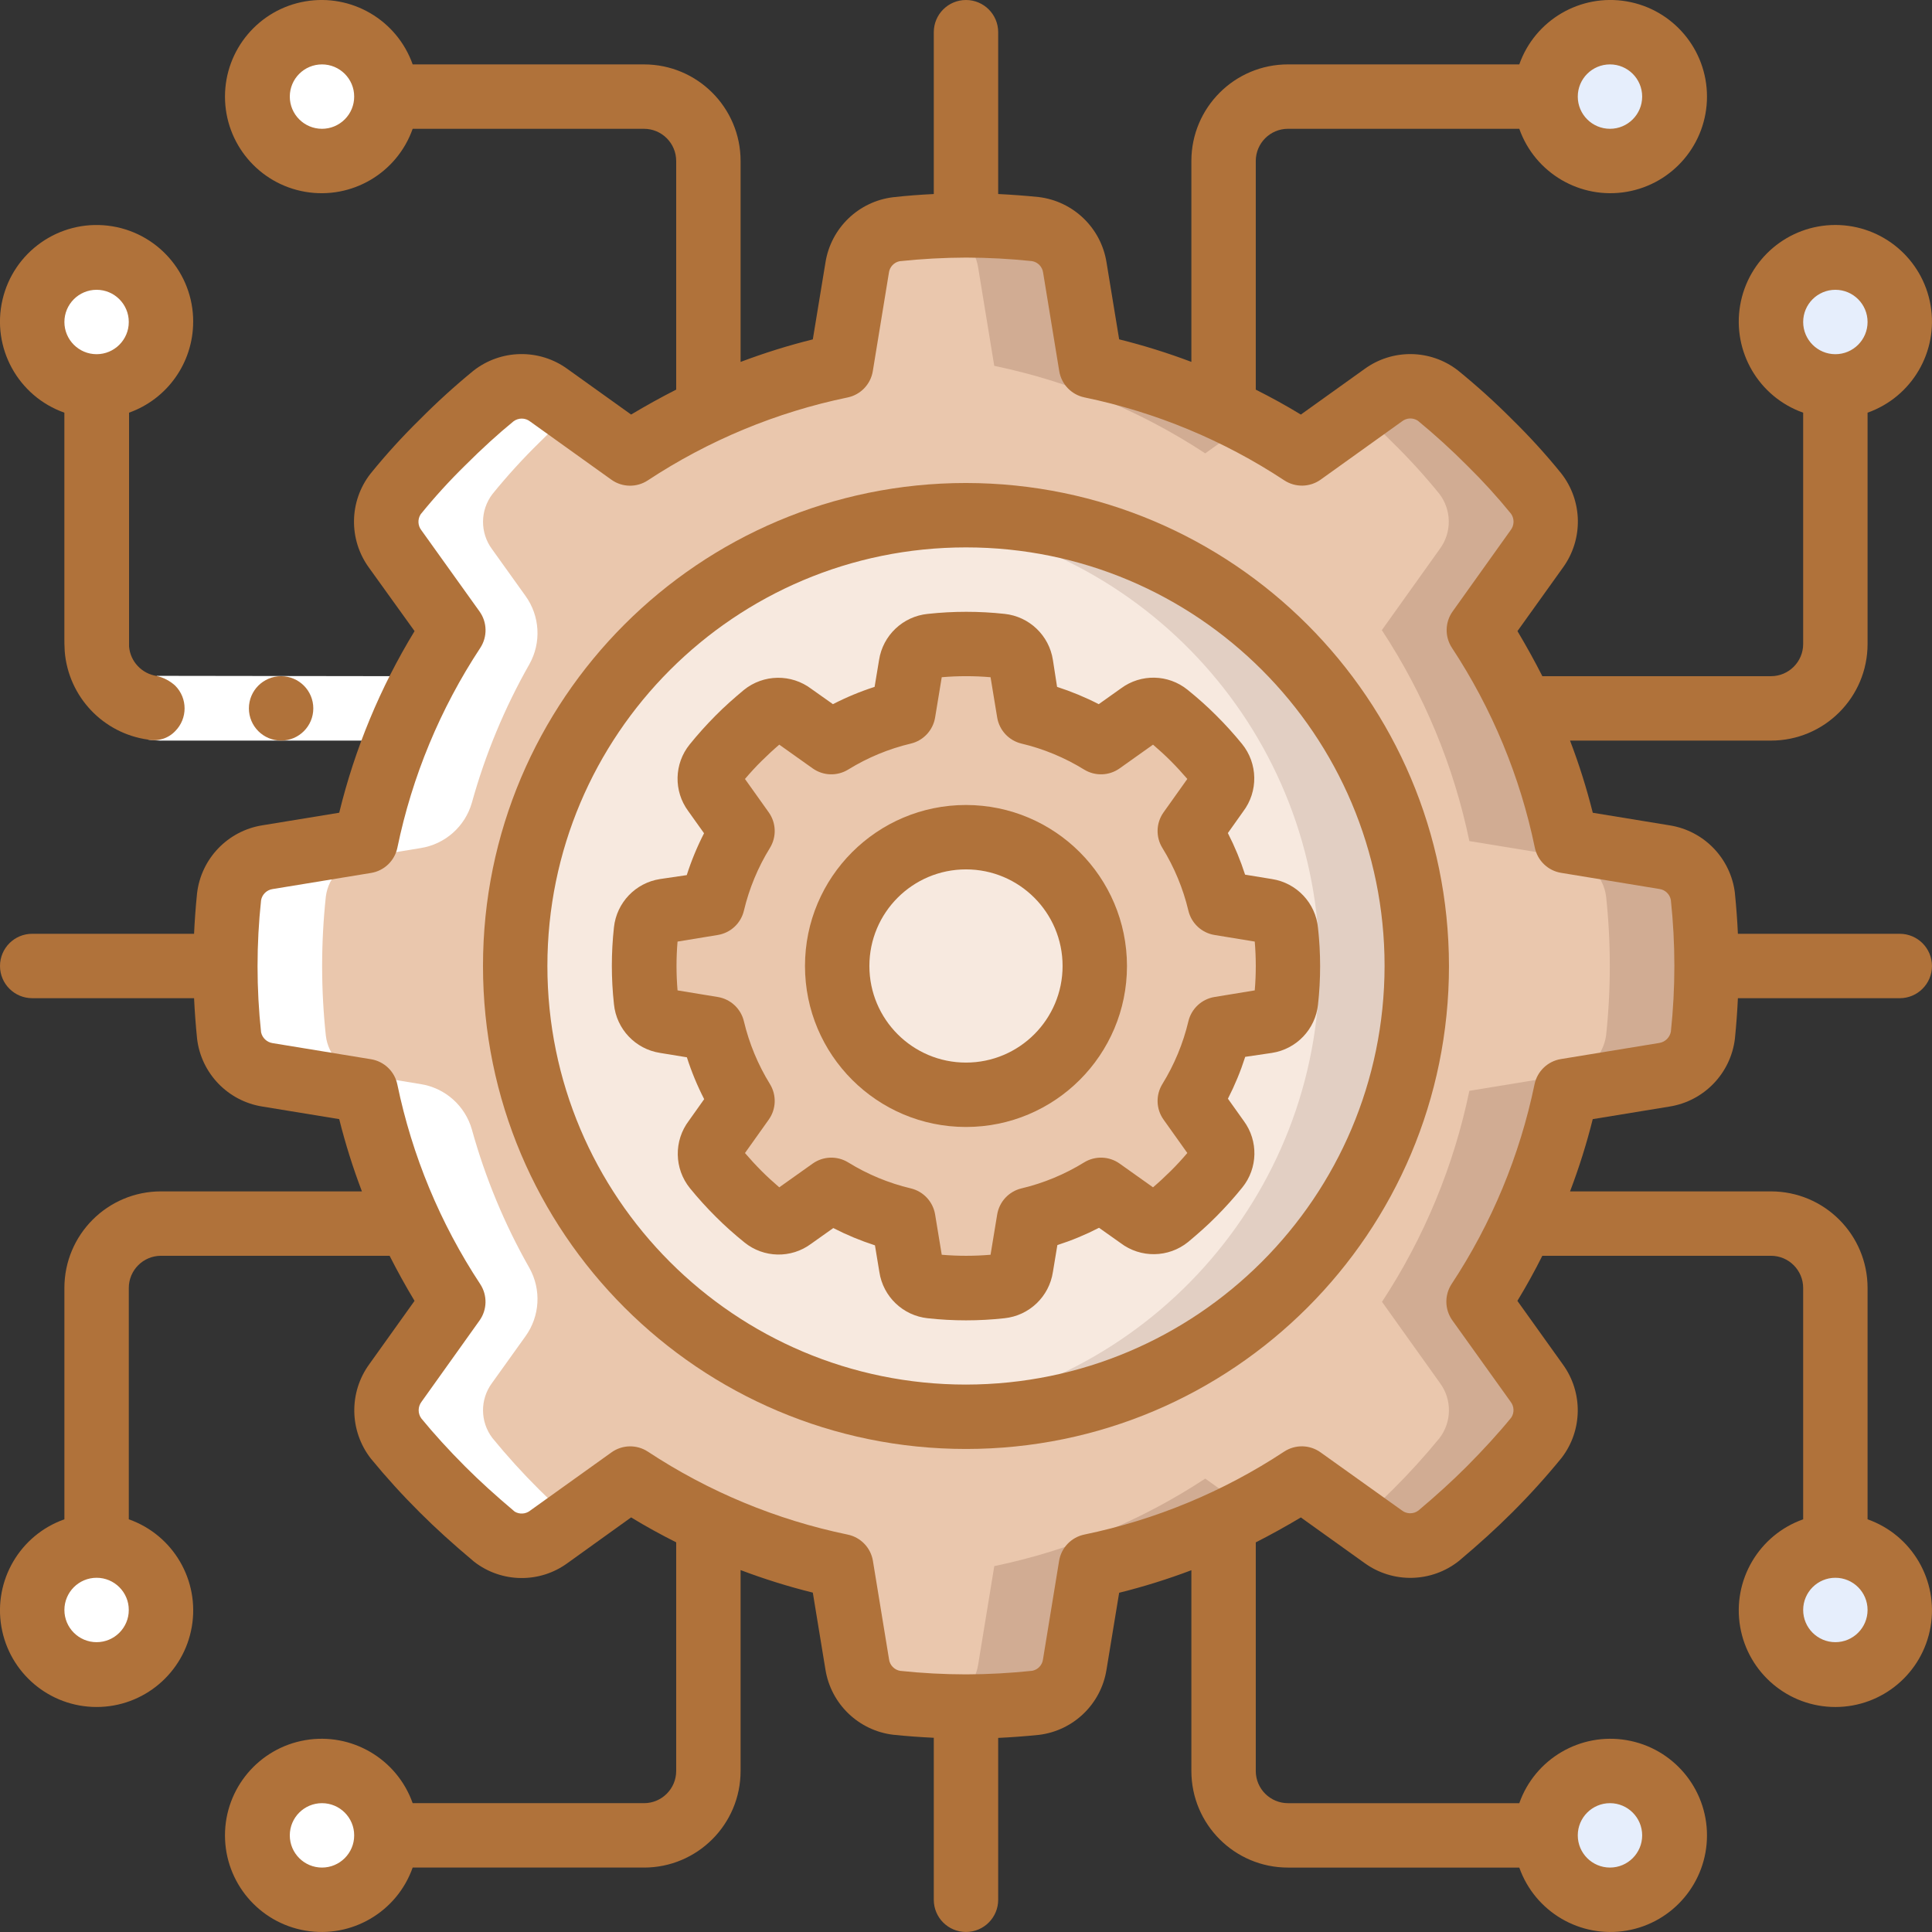 <?xml version="1.0" encoding="UTF-8"?> <svg xmlns="http://www.w3.org/2000/svg" id="Layer_1" data-name="Layer 1" viewBox="0 0 60.001 60.001"><rect x="0" y="0" width="60.001" height="60.001" fill="#333333" stroke="none"/><defs><style> .cls-1 { fill: #f7e9df; } .cls-2 { fill: #fff; } .cls-2, .cls-3, .cls-4, .cls-5 { fill-rule: evenodd; } .cls-6 { fill: #e6eefc; } .cls-3 { fill: #d1ac93; } .cls-4 { fill: #eac7ad; } .cls-7 { fill: #b0723a; } .cls-5 { fill: #e2cfc3; } </style></defs><path id="Path" class="cls-4" d="M52.885,27.844c-.08-.628-.567-1.127-1.193-1.222l-3.054-.5c-.485-2.336-1.407-4.559-2.718-6.552l1.8-2.522c.377-.51.371-1.208-.014-1.711-.453-.559-.938-1.091-1.452-1.595-.508-.511-1.042-.995-1.6-1.452-.503-.385-1.201-.391-1.711-.014l-2.522,1.8c-1.993-1.311-4.216-2.233-6.551-2.718l-.5-3.054c-.095-.626-.594-1.113-1.222-1.193-1.433-.153-2.879-.153-4.312,0-.628.08-1.127.567-1.222,1.193l-.5,3.054c-2.333.487-4.553,1.411-6.544,2.722l-2.522-1.8c-.51-.377-1.208-.371-1.711.014-.556.457-1.088.941-1.595,1.452-.514.504-.999,1.036-1.452,1.595-.385.503-.391,1.201-.014,1.711l1.8,2.522c-1.311,1.993-2.233,4.215-2.718,6.551l-3.054.5c-.626.095-1.113.594-1.193,1.222-.153,1.433-.153,2.879,0,4.312.085.625.57,1.122,1.193,1.222l3.054.5c.486,2.335,1.41,4.557,2.722,6.549l-1.8,2.522c-.377.509-.371,1.207.014,1.71.456.558.941,1.092,1.452,1.6.517.518,1.049.992,1.595,1.452.503.385,1.201.391,1.711.014l2.522-1.8c1.993,1.311,4.216,2.233,6.551,2.718l.5,3.054c.095.626.594,1.113,1.222,1.193,1.433.153,2.879.153,4.312,0,.628-.08,1.127-.567,1.222-1.193l.5-3.054c2.335-.488,4.557-1.413,6.549-2.726l2.522,1.8c.51.377,1.208.371,1.711-.014.546-.46,1.078-.934,1.6-1.452.511-.508.996-1.042,1.452-1.6.385-.503.391-1.201.014-1.71l-1.8-2.522c1.311-1.993,2.233-4.215,2.718-6.551l3.054-.5c.623-.1,1.108-.597,1.193-1.222.153-1.433.153-2.879,0-4.312l-.009.007Z"></path><path id="Path-2" data-name="Path" class="cls-3" d="M29.156,7.115c.628.08,1.127.567,1.222,1.193l.5,3.054c2.336.485,4.559,1.407,6.552,2.718l1.347-.963c-1.544-.808-3.193-1.399-4.9-1.755l-.5-3.054c-.095-.626-.594-1.113-1.222-1.193-.716-.075-1.435-.113-2.155-.115-.508,0-1.006.026-1.5.063.219.016.44.03.656.052Z"></path><path id="Path-3" data-name="Path" class="cls-3" d="M37.43,45.92c-1.993,1.311-4.216,2.233-6.551,2.718l-.5,3.054c-.095.626-.594,1.113-1.222,1.193-.216.022-.437.036-.656.052.494.037.992.063,1.5.063.72-.002,1.44-.04,2.156-.115.628-.08,1.127-.567,1.222-1.193l.5-3.054c1.706-.356,3.356-.947,4.9-1.755l-1.349-.963Z"></path><path id="Path-4" data-name="Path" class="cls-3" d="M52.885,27.844c-.08-.628-.567-1.127-1.193-1.222l-3.054-.5c-.485-2.336-1.407-4.559-2.718-6.552l1.8-2.522c.377-.51.371-1.208-.014-1.711-.453-.559-.938-1.091-1.452-1.595-.508-.511-1.042-.995-1.6-1.452-.503-.385-1.201-.391-1.711-.014l-.715.511c.346.306.688.621,1.021.955.514.504.999,1.036,1.452,1.595.385.503.391,1.201.014,1.711l-1.8,2.522c1.311,1.993,2.233,4.215,2.718,6.551l3.054.5c.626.095,1.113.594,1.193,1.222.153,1.433.153,2.879,0,4.312-.085.625-.57,1.122-1.193,1.222l-3.054.5c-.483,2.336-1.404,4.559-2.713,6.553l1.8,2.522c.377.509.371,1.207-.014,1.71-.456.558-.941,1.092-1.452,1.6-.334.334-.677.647-1.023.953l.717.513c.51.377,1.208.371,1.711-.014.546-.46,1.078-.934,1.6-1.452.511-.508.996-1.042,1.452-1.6.385-.503.391-1.201.014-1.71l-1.8-2.522c1.311-1.993,2.233-4.216,2.718-6.551l3.054-.5c.623-.1,1.108-.597,1.193-1.222.153-1.433.153-2.879,0-4.312l-.005-.001Z"></path><circle id="Oval" class="cls-1" cx="30" cy="30" r="14"></circle><path id="Path-5" data-name="Path" class="cls-5" d="M30,16c-.501.001-1.002.029-1.5.083,7.101.777,12.478,6.774,12.478,13.917s-5.377,13.14-12.478,13.917c5.156.564,10.201-1.769,13.111-6.062,2.91-4.293,3.208-9.843.775-14.423-2.433-4.58-7.199-7.44-12.386-7.432Z"></path><circle id="Oval-2" data-name="Oval" class="cls-6" cx="50" cy="3" r="2"></circle><circle id="Oval-3" data-name="Oval" class="cls-6" cx="10" cy="3" r="2"></circle><circle id="Oval-4" data-name="Oval" class="cls-6" cx="3" cy="10" r="2"></circle><circle id="Oval-5" data-name="Oval" class="cls-6" cx="3" cy="50" r="2"></circle><circle id="Oval-6" data-name="Oval" class="cls-6" cx="10" cy="57" r="2"></circle><circle id="Oval-7" data-name="Oval" class="cls-6" cx="50" cy="57" r="2"></circle><circle id="Oval-8" data-name="Oval" class="cls-6" cx="57" cy="50" r="2"></circle><circle id="Oval-9" data-name="Oval" class="cls-6" cx="57" cy="10" r="2"></circle><path id="Path-6" data-name="Path" class="cls-4" d="M40,30c0.0.364-.02.728-.06,1.09-.037.318-.283.572-.6.62l-1.46.24c-.189.791-.503,1.548-.93,2.24l.86,1.21c.192.256.188.609-.01.86-.23.28-.47.55-.73.81-.26.26-.53.5-.81.73-.251.198-.604.202-.86.01l-1.21-.86c-.692.427-1.448.741-2.24.93l-.24,1.46c-.048.317-.302.563-.62.6-.725.08-1.456.08-2.18,0-.318-.037-.572-.283-.62-.6l-.24-1.46c-.791-.189-1.548-.503-2.24-.93l-1.21.86c-.256.192-.609.188-.86-.01-.28-.23-.55-.47-.81-.73-.26-.26-.5-.53-.73-.81-.198-.251-.202-.604-.01-.86l.86-1.21c-.427-.692-.741-1.448-.93-2.24l-1.46-.24c-.317-.048-.563-.302-.6-.62-.08-.725-.08-1.456,0-2.18.037-.318.283-.572.6-.62l1.46-.24c.189-.791.503-1.548.93-2.24l-.86-1.21c-.192-.256-.188-.609.01-.86.23-.28.47-.55.73-.81s.53-.5.81-.73c.251-.198.604-.202.86-.01l1.21.86c.692-.427,1.449-.741,2.24-.93l.24-1.46c.048-.317.302-.563.62-.6.725-.08,1.456-.08,2.18,0,.318.037.572.283.62.6l.24,1.46c.791.189,1.548.503,2.24.93l1.21-.86c.256-.192.609-.188.86.01.28.23.55.47.81.73.26.26.5.53.73.81.198.251.202.604.01.86l-.86,1.21c.427.692.741,1.449.93,2.24l1.46.24c.317.048.563.302.6.62.04.362.06.726.06,1.09Z"></path><circle id="Oval-10" data-name="Oval" class="cls-1" cx="30" cy="30" r="4"></circle><path id="Path-7" data-name="Path" class="cls-2" d="M10,55c-.924-.005-1.732.624-1.953,1.521s.201,1.83,1.022,2.255,1.826.233,2.431-.466c-.667-.746-.667-1.874,0-2.62-.376-.437-.923-.689-1.5-.69Z"></path><path id="Path-8" data-name="Path" class="cls-2" d="M10,1c-.924-.005-1.732.624-1.953,1.521-.221.897.201,1.83,1.022,2.255s1.826.233,2.431-.466c-.667-.746-.667-1.874,0-2.62-.376-.437-.923-.689-1.5-.69Z"></path><path id="Path-9" data-name="Path" class="cls-2" d="M7.115,27.844c-.153,1.434-.153,2.879,0,4.313.071.622.549,1.121,1.168,1.217l3.079.5c.484,2.337,1.407,4.562,2.718,6.556l-1.8,2.522c-.377.509-.371,1.207.014,1.71.456.558.941,1.092,1.452,1.6.517.518,1.049.992,1.595,1.452.503.385,1.201.391,1.711.014l.717-.513c-.346-.306-.689-.619-1.023-.953-.511-.508-.996-1.042-1.452-1.6-.385-.503-.391-1.201-.014-1.71l1.038-1.45c.451-.624.499-1.452.123-2.124-.77-1.354-1.37-2.799-1.786-4.3-.211-.74-.831-1.29-1.591-1.41l-1.777-.291c-.619-.096-1.097-.595-1.168-1.217-.153-1.434-.153-2.879,0-4.313.08-.628.567-1.127,1.193-1.222l1.752-.287c.76-.12,1.38-.67,1.591-1.41.416-1.501,1.016-2.946,1.786-4.3.376-.672.328-1.5-.123-2.124l-1.038-1.45c-.377-.51-.371-1.208.014-1.711.453-.559.938-1.091,1.452-1.595.333-.334.675-.649,1.021-.955l-.715-.511c-.51-.377-1.208-.371-1.711.014-.556.457-1.088.941-1.595,1.452-.514.504-.999,1.036-1.452,1.595-.385.503-.391,1.201-.014,1.711l1.8,2.522c-1.311,1.993-2.233,4.215-2.718,6.551l-3.054.5c-.624.095-1.111.591-1.193,1.217Z"></path><path id="Path-10" data-name="Path" class="cls-2" d="M3,52c.577-.001,1.124-.253,1.5-.69-.667-.746-.667-1.874,0-2.62-.605-.698-1.611-.891-2.431-.466-.821.425-1.243,1.357-1.022,2.255.221.897,1.029,1.526,1.953,1.521Z"></path><path id="Path-11" data-name="Path" class="cls-2" d="M3,12c.577-.001,1.124-.253,1.5-.69-.667-.746-.667-1.874,0-2.62-.605-.698-1.611-.891-2.431-.466-.821.425-1.243,1.357-1.022,2.255.221.897,1.029,1.526,1.953,1.521Z"></path><path id="Path-12" data-name="Path" class="cls-2" d="M4.6,22.97l.27-1.981,7.86.011v2h-7.76c-.124-.002-.247-.012-.37-.03Z"></path><circle id="Oval-11" data-name="Oval" class="cls-7" cx="8.73" cy="22" r="1"></circle><path id="Shape" class="cls-7" d="M30,15c-8.284,0-15,6.716-15,15s6.716,15,15,15,15-6.716,15-15c-.009-8.28-6.72-14.991-15-15ZM30,43c-7.18,0-13-5.82-13-13s5.82-13,13-13,13,5.82,13,13c-.008,7.176-5.824,12.992-13,13Z"></path><path id="Shape-2" data-name="Shape" class="cls-7" d="M6,10c.006-1.527-1.136-2.815-2.653-2.992-1.517-.177-2.925.814-3.27,2.302s.482,2.997,1.922,3.506v7c0,.1,0,.225.011.415.115,1.407,1.191,2.545,2.589,2.739.307.063.625-.036.841-.263.39-.391.39-1.024,0-1.414-.162-.147-.358-.25-.571-.3-.464-.068-.821-.446-.861-.913v-7.264c1.191-.425,1.987-1.552,1.991-2.816ZM3,9c.552,0,1,.448,1,1s-.448,1-1,1-1-.448-1-1,.448-1,1-1Z"></path><path id="Shape-3" data-name="Shape" class="cls-7" d="M58,20v-7.184c1.377-.487,2.204-1.896,1.957-3.336-.247-1.44-1.496-2.493-2.957-2.493s-2.71,1.053-2.957,2.493c-.247,1.44.579,2.849,1.957,3.336v7.184c0,.552-.448,1-1,1h-7.1c-.239-.473-.5-.939-.773-1.4l1.411-1.971c.638-.878.618-2.072-.051-2.927-.474-.586-.982-1.143-1.52-1.671-.537-.54-1.103-1.051-1.694-1.531-.85-.657-2.033-.672-2.9-.037l-1.973,1.412c-.456-.278-.922-.534-1.4-.774v-7.101c0-.552.448-1,1-1h7.184c.487,1.377,1.896,2.204,3.336,1.957s2.493-1.496,2.493-2.957-1.053-2.71-2.493-2.957-2.849.579-3.336,1.957h-7.184c-1.657,0-3,1.343-3,3v6.239c-.733-.277-1.482-.511-2.243-.7l-.392-2.388c-.169-1.072-1.03-1.901-2.107-2.031-.435-.044-.85-.074-1.258-.094V1C31.0.448,30.553 0,30.0 0s-1,.448-1,1v5.026c-.41.02-.829.05-1.27.1-1.071.133-1.925.959-2.094,2.025l-.393,2.389c-.761.189-1.51.423-2.243.7v-6.24c0-1.657-1.343-3-3-3h-7.184c-.487-1.377-1.896-2.204-3.336-1.957-1.44.247-2.493,1.496-2.493,2.957s1.053,2.71,2.493,2.957c1.44.247,2.849-.579,3.336-1.957h7.184c.552,0,1,.448,1,1v7.1c-.474.24-.94.5-1.4.774l-1.971-1.411c-.877-.641-2.073-.62-2.927.051-.579.474-1.134.979-1.661,1.51-.545.534-1.058,1.098-1.538,1.691-.662.853-.68,2.041-.045,2.914l1.417,1.971c-1.066,1.748-1.855,3.651-2.34,5.64l-2.388.391c-1.072.171-1.9,1.033-2.027,2.111-.044.433-.074.849-.093,1.258H1C.448,29.0 0,29.448 0,30s.448,1,1,1h5.027c.02.411.05.831.095,1.271.133,1.071.959,1.924,2.024,2.094l2.389.391c.19.761.426,1.511.705,2.244h-6.24c-1.657,0-3,1.343-3,3v7.184c-1.377.487-2.204,1.896-1.957,3.336s1.496,2.493,2.957,2.493,2.71-1.053,2.957-2.493-.579-2.849-1.957-3.336v-7.184c0-.552.448-1,1-1h7.1c.239.473.497.939.774,1.4l-1.4,1.96c-.644.879-.626,2.079.044,2.939.478.582.985,1.14,1.519,1.671.494.493,1.022.973,1.692,1.535.851.657,2.034.672,2.9.036l1.971-1.416c.456.278.922.534,1.4.774v7.101c0,.552-.448,1-1,1h-7.184c-.487-1.377-1.896-2.204-3.336-1.957-1.44.247-2.493,1.496-2.493,2.957s1.053,2.71,2.493,2.957c1.44.247,2.849-.579,3.336-1.957h7.184c1.657,0,3-1.343,3-3v-6.239c.733.277,1.482.511,2.243.7l.392,2.388c.171,1.07,1.03,1.897,2.106,2.026.433.045.85.074,1.259.094v5.031c0,.552.448,1,1,1s1-.448,1-1v-5.027c.411-.02.83-.05,1.269-.095,1.071-.132,1.926-.958,2.095-2.024l.393-2.389c.761-.189,1.51-.423,2.243-.7v6.235c0,1.657,1.343,3,3,3h7.184c.487,1.377,1.896,2.204,3.336,1.957,1.44-.247,2.493-1.496,2.493-2.957s-1.053-2.71-2.493-2.957c-1.44-.247-2.849.579-3.336,1.957h-7.184c-.552,0-1-.448-1-1v-7.1c.474-.24.94-.5,1.4-.774l1.97,1.41c.882.644,2.085.619,2.94-.06.637-.536,1.165-1.016,1.659-1.51.539-.538,1.05-1.103,1.531-1.693.653-.852.667-2.032.036-2.9l-1.411-1.973c.278-.457.536-.924.774-1.4h7.101c.552,0,1,.448,1,1v7.184c-1.377.487-2.204,1.896-1.957,3.336.247,1.44,1.496,2.493,2.957,2.493s2.71-1.053,2.957-2.493c.247-1.44-.579-2.849-1.957-3.336v-7.184c0-1.657-1.343-3-3-3h-6.24c.279-.733.515-1.483.705-2.244l2.387-.391c1.07-.171,1.898-1.031,2.028-2.107.044-.433.074-.849.093-1.258h5.027c.552,0,1-.448,1-1s-.448-1-1-1h-5.027c-.019-.409-.049-.825-.093-1.258v-.01c-.131-1.074-.958-1.931-2.026-2.1l-2.388-.391c-.191-.76-.426-1.509-.706-2.241h6.24c1.657,0,3-1.343,3-3ZM57,9c.552,0,1,.448,1,1s-.448,1-1,1-1-.448-1-1,.448-1,1-1ZM50,2c.552,0,1,.448,1,1s-.448,1-1,1-1-.448-1-1,.448-1,1-1ZM10,4c-.552,0-1-.448-1-1s.448-1,1-1,1,.448,1,1c0,.265-.105.52-.293.707-.188.188-.442.293-.707.293ZM3,51c-.552,0-1-.448-1-1s.448-1,1-1,1,.448,1,1-.448,1-1,1ZM10,58c-.552,0-1-.448-1-1s.448-1,1-1,1,.448,1,1-.448,1-1,1ZM50,56c.552,0,1,.448,1,1s-.448,1-1,1-1-.448-1-1,.448-1,1-1ZM57,51c-.552,0-1-.448-1-1s.448-1,1-1,1,.448,1,1-.448,1-1,1ZM51.53,27.608c.183.023.329.163.361.344.145,1.359.145,2.731,0,4.09-.035.181-.18.321-.363.349l-3.053.5c-.409.067-.734.379-.818.784-.458,2.211-1.331,4.315-2.574,6.2-.227.345-.218.795.022,1.131l1.815,2.535c.106.142.112.335.015.483-.4.491-.868,1-1.385,1.521-.452.452-.94.895-1.5,1.367-.154.116-.366.113-.517-.007l-2.521-1.8c-.336-.241-.785-.25-1.131-.023-1.887,1.244-3.993,2.118-6.206,2.576-.405.084-.716.409-.783.817l-.5,3.055c-.021.181-.158.326-.337.359-.683.072-1.369.11-2.055.111-.682-.001-1.364-.037-2.042-.109-.183-.03-.325-.177-.348-.361l-.5-3.054c-.067-.408-.378-.733-.783-.817-2.213-.458-4.319-1.332-6.206-2.576-.345-.227-.795-.218-1.131.023l-2.525,1.808c-.138.11-.33.122-.481.031-.592-.5-1.08-.942-1.532-1.394-.517-.518-.983-1.03-1.367-1.5-.113-.155-.11-.366.007-.518l1.8-2.522c.24-.336.249-.786.022-1.131-1.243-1.885-2.116-3.989-2.574-6.2-.084-.406-.409-.717-.818-.784l-3.055-.5c-.178-.027-.321-.161-.359-.337-.146-1.363-.146-2.737,0-4.1.032-.182.178-.323.361-.348l3.053-.5c.409-.066.735-.378.819-.784.457-2.213,1.331-4.318,2.574-6.205.227-.345.218-.795-.022-1.131l-1.807-2.524c-.112-.143-.121-.342-.022-.495.432-.533.894-1.04,1.384-1.52.518-.518,1.03-.984,1.5-1.367.154-.115.366-.113.517.006l2.521,1.806c.336.241.785.25,1.131.023,1.887-1.244,3.993-2.118,6.206-2.576.405-.084.716-.409.783-.817l.5-3.055c.022-.18.158-.326.336-.36.684-.072,1.371-.11,2.058-.112h.009c.681.002,1.361.038,2.038.109.184.03.326.177.349.362l.5,3.054c.067.408.378.733.783.817,2.213.458,4.319,1.332,6.206,2.576.345.227.795.218,1.131-.023l2.524-1.808c.143-.113.341-.121.493-.021.533.439,1.044.903,1.531,1.393.483.474.939.975,1.366,1.5.106.154.099.36-.016.507l-1.8,2.522c-.24.336-.249.786-.022,1.131,1.243,1.887,2.117,3.992,2.574,6.205.084.406.41.718.819.784l3.045.5Z"></path><path id="Shape-4" data-name="Shape" class="cls-7" d="M38.133,25.872l.474-.668c.474-.624.46-1.492-.034-2.1-.251-.308-.518-.603-.8-.883-.283-.284-.578-.546-.893-.8-.598-.483-1.446-.501-2.064-.044l-.693.492c-.416-.214-.849-.393-1.294-.537l-.129-.832c-.116-.763-.732-1.353-1.5-1.435-.792-.086-1.591-.086-2.383,0-.774.075-1.399.666-1.517,1.435l-.138.832c-.445.143-.878.323-1.294.537l-.668-.473c-.624-.474-1.491-.461-2.1.033-.3.251-.6.513-.882.8-.282.284-.549.581-.8.892-.483.598-.502,1.446-.046,2.065l.493.692c-.214.418-.394.853-.537,1.3l-.828.122c-.763.117-1.351.733-1.433,1.5-.087.792-.087,1.592,0,2.384.075.773.665,1.398,1.433,1.516l.832.136c.143.447.323.882.537,1.3l-.474.668c-.474.624-.46,1.492.034,2.1.251.308.518.603.8.883.283.284.578.546.893.8.598.483,1.446.501,2.064.044l.693-.492c.416.214.849.393,1.294.537l.137.829c.116.763.732,1.353,1.5,1.435.792.087,1.591.087,2.383,0,.772-.08,1.392-.672,1.507-1.44l.138-.832c.445-.143.878-.323,1.294-.537l.668.473c.624.474,1.491.461,2.1-.033.3-.251.6-.513.882-.8.282-.284.549-.581.8-.892.483-.598.502-1.446.046-2.065l-.493-.692c.214-.418.394-.853.537-1.3l.828-.122c.763-.117,1.351-.733,1.433-1.5.087-.792.087-1.592,0-2.384-.075-.773-.665-1.398-1.433-1.516l-.832-.136c-.143-.444-.322-.876-.535-1.292ZM39,30c0,.253-.01.5-.032.758l-1.25.205c-.398.065-.718.363-.811.756-.164.688-.436,1.345-.807,1.946-.211.342-.198.777.035,1.105l.739,1.038c-.162.191-.331.376-.512.555s-.366.351-.553.511l-1.04-.739c-.327-.231-.759-.244-1.1-.035-.601.371-1.258.644-1.945.807-.392.093-.689.413-.755.81l-.206,1.251c-.504.043-1.012.043-1.516,0l-.206-1.251c-.066-.397-.363-.717-.755-.81-.687-.163-1.344-.436-1.945-.807-.341-.209-.773-.196-1.1.035l-1.04.739c-.189-.163-.375-.331-.554-.511-.179-.18-.351-.367-.511-.554l.739-1.039c.233-.328.246-.763.035-1.105-.371-.602-.643-1.258-.807-1.946-.093-.393-.413-.691-.811-.756l-1.25-.205c-.021-.25-.032-.5-.032-.758s.01-.5.032-.758l1.25-.205c.398-.065.718-.363.811-.756.164-.688.436-1.345.807-1.946.211-.342.198-.777-.035-1.105l-.739-1.038c.162-.191.331-.376.512-.555.181-.179.366-.351.553-.511l1.04.739c.327.231.759.244,1.1.035.601-.371,1.258-.644,1.945-.807.392-.093.689-.413.755-.81l.206-1.251c.504-.043,1.012-.043,1.516,0l.206,1.251c.066.397.363.717.755.81.687.163,1.344.436,1.945.807.341.209.773.196,1.1-.035l1.04-.739c.189.163.375.331.554.511.179.18.351.367.511.554l-.739,1.039c-.233.328-.246.763-.035,1.105.371.602.643,1.258.807,1.946.093.393.413.691.811.756l1.25.205c.021.25.032.501.032.758Z"></path><path id="Shape-5" data-name="Shape" class="cls-7" d="M30,25c-2.761,0-5,2.239-5,5s2.239,5,5,5,5-2.239,5-5c-.003-2.76-2.24-4.997-5-5ZM30,33c-1.657,0-3-1.343-3-3s1.343-3,3-3,3,1.343,3,3-1.343,3-3,3Z"></path></svg> 